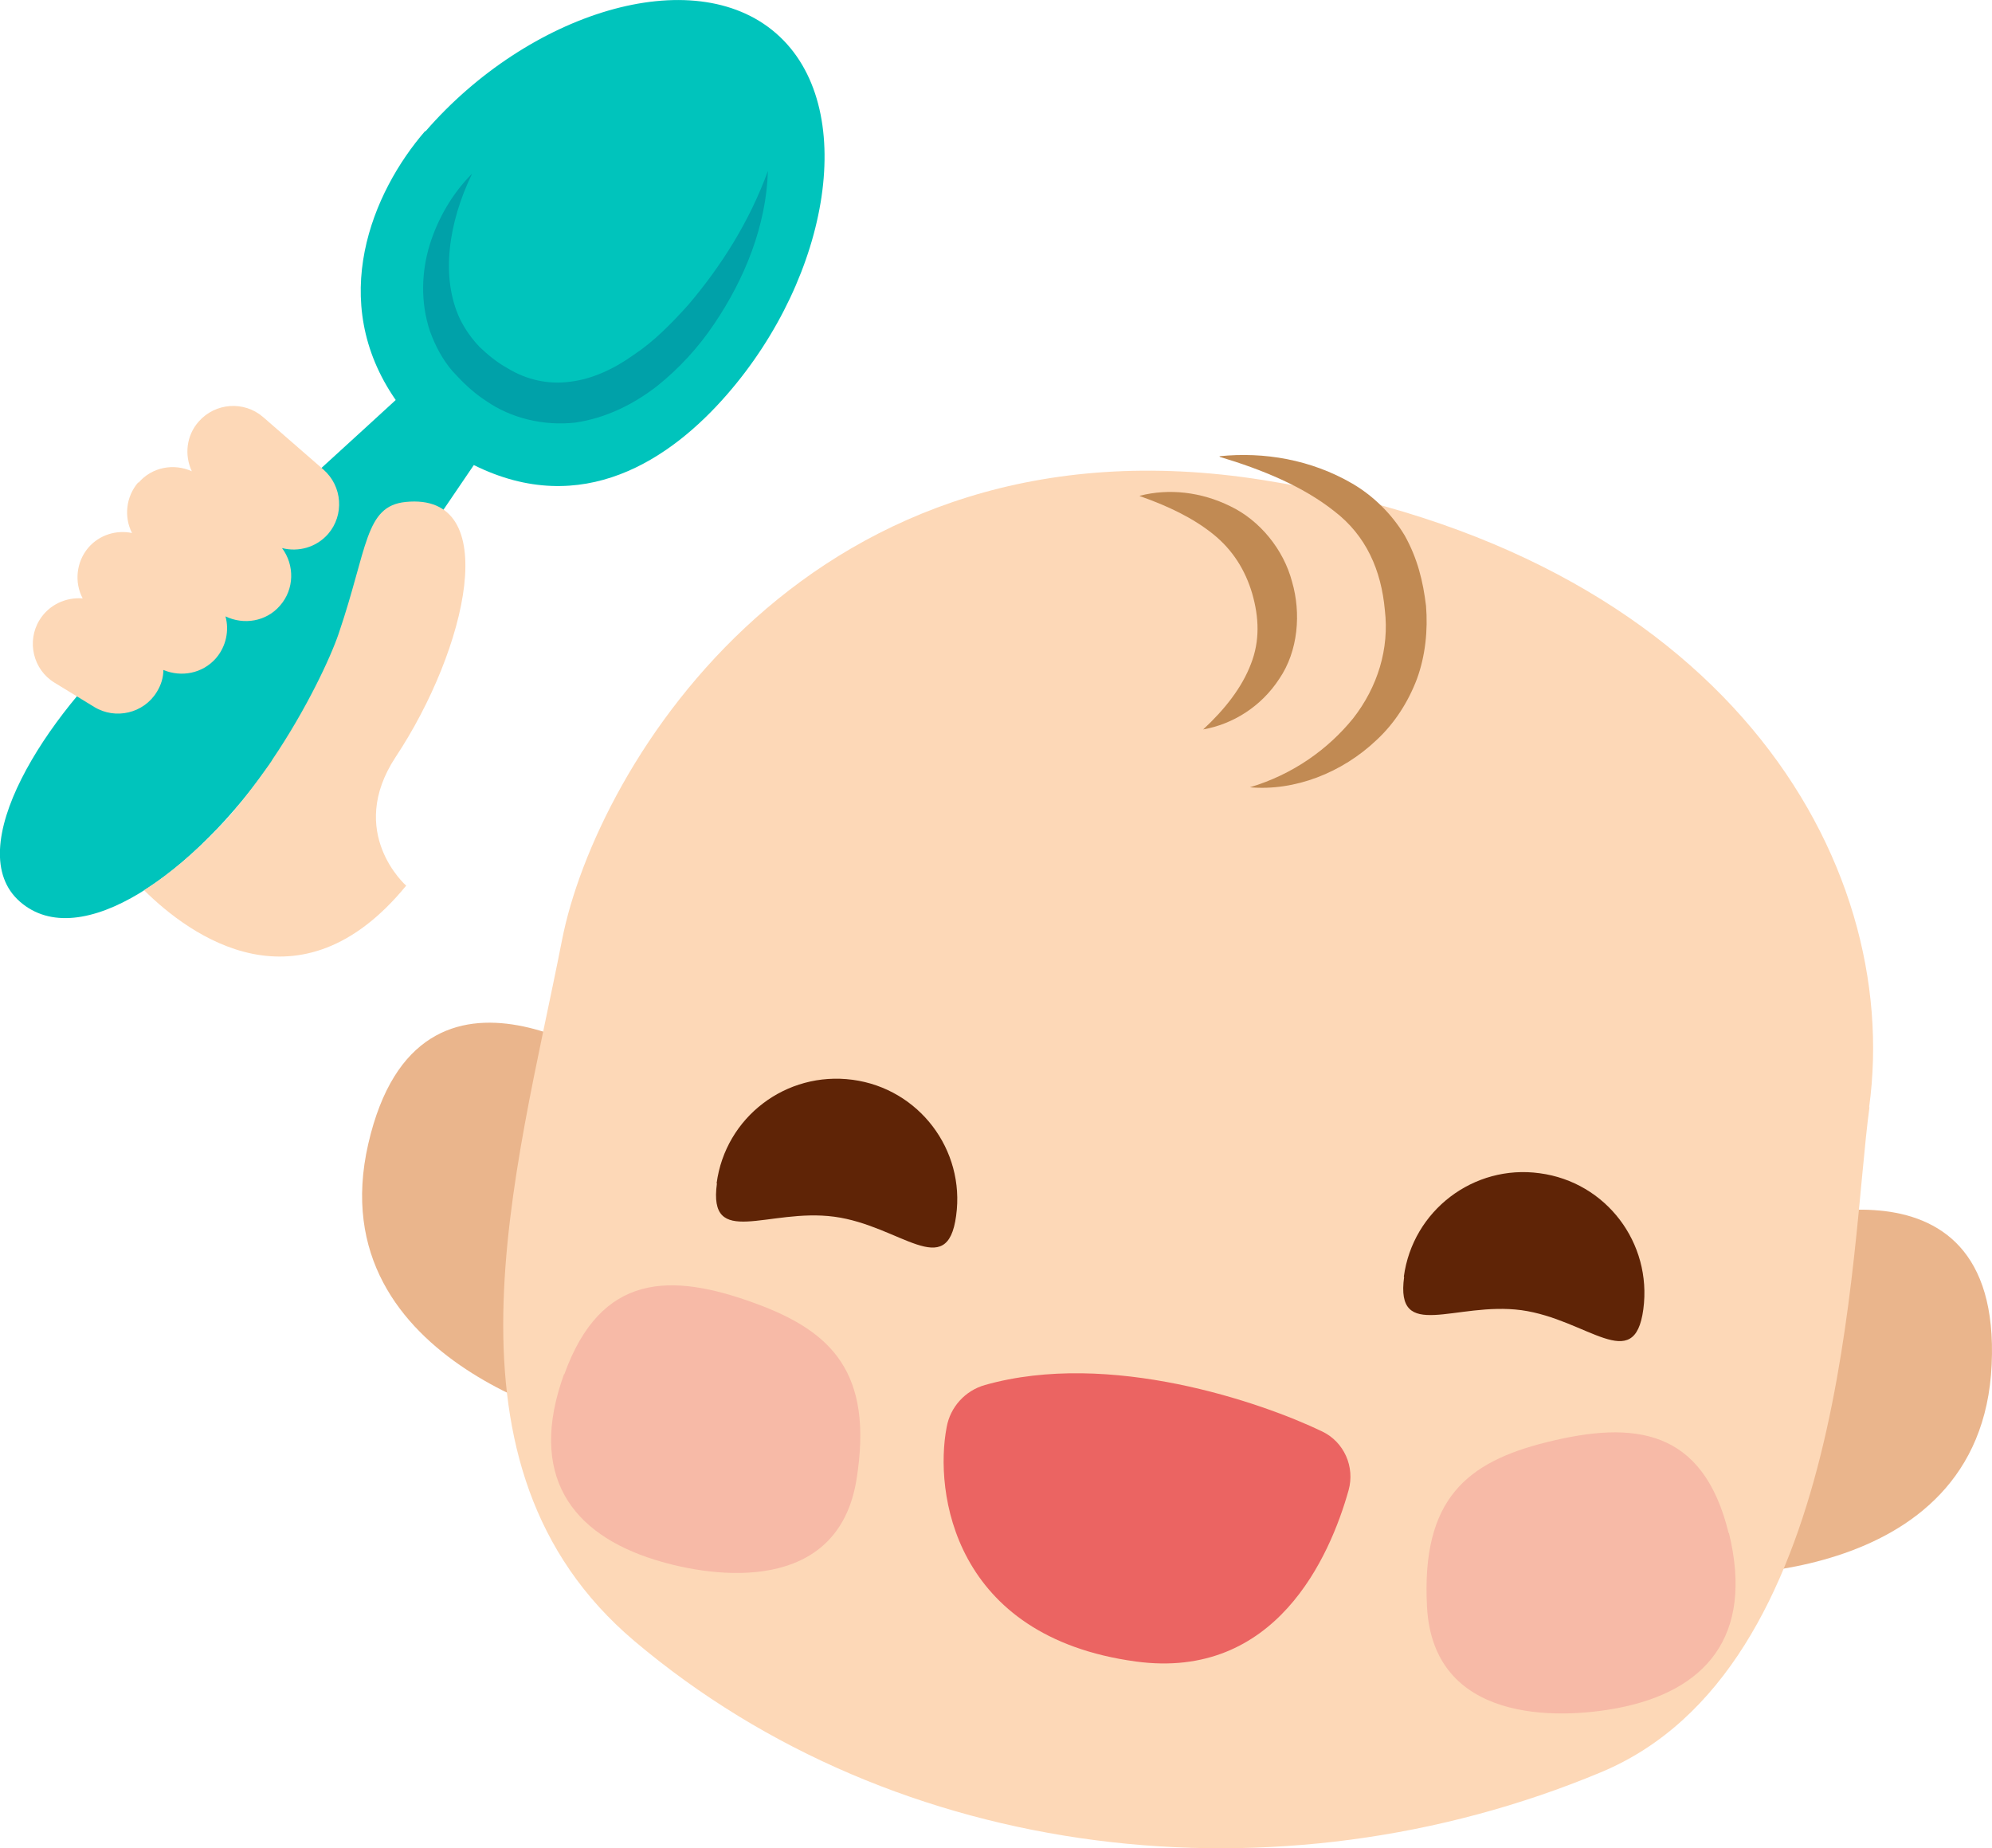 <svg xmlns="http://www.w3.org/2000/svg" id="Layer_2" viewBox="0 0 60.96 56.55"><g id="Layer_3"><path d="M13.02,4.02C16.17.39,21.2-1.2,23.75,1.02c2.55,2.22,1.66,7.42-1.5,11.05-1.73,1.99-4.43,3.81-7.75,2.16,0,0-3.63,5.35-6.14,9.01-2.4,3.49-5.91,5.96-7.75,4.35s.8-5.71,3.48-8.08c2.86-2.53,8.02-7.27,8.02-7.27-2.11-3.04-.72-6.36.9-8.23Z" style="fill:#00c4bc;"></path><path d="M14.43,5.33c-.58.59-1.02,1.33-1.28,2.16-.25.82-.29,1.76.01,2.65.16.44.38.86.69,1.22.32.35.64.66,1.03.91.76.53,1.77.77,2.73.66.95-.14,1.79-.57,2.49-1.11.69-.55,1.28-1.2,1.75-1.9.95-1.4,1.6-3.03,1.65-4.69-.56,1.54-1.42,2.9-2.43,4.09-.52.58-1.06,1.13-1.68,1.54-.6.43-1.27.74-1.94.82-.66.09-1.33-.05-1.93-.42-.31-.17-.6-.41-.84-.64-.24-.25-.44-.53-.6-.85-.61-1.29-.35-2.97.36-4.44Z" style="fill:#00a1a9;"></path><path d="M4.24,14.77h0c.41-.48,1.08-.6,1.63-.35-.23-.49-.17-1.09.21-1.52.51-.58,1.39-.64,1.97-.14l1.85,1.61c.58.51.64,1.39.14,1.97-.36.41-.91.56-1.41.43.39.52.38,1.26-.06,1.76h0c-.42.49-1.11.6-1.67.33.12.43.02.92-.29,1.28-.41.47-1.06.59-1.61.36,0,.23-.07.46-.2.67-.4.66-1.27.86-1.92.46l-1.21-.74c-.66-.4-.86-1.27-.46-1.92.29-.47.81-.7,1.32-.66-.26-.49-.2-1.12.18-1.56.34-.39.86-.54,1.33-.44-.25-.49-.19-1.11.19-1.55Z" style="fill:#fdd8b7;"></path><path d="M6.69,25.32s.08-.08.12-.12c.01-.01.02-.03.04-.04.08-.09.17-.19.25-.28.03-.03.06-.06.08-.1.42-.48,1.17-1.53,1.15-1.53,1.05-1.55,1.78-3.12,2.03-3.85.9-2.64.8-3.91,2.05-4.04,3.01-.31,1.88,4.51-.3,7.8-1.53,2.32.32,3.94.32,3.94-3.26,3.98-6.62,1.53-8.02.14.76-.48,1.54-1.14,2.28-1.92Z" style="fill:#fdd8b7;"></path><path d="M53.83,37.58s7.44-2.83,7.12,4.17c-.31,7.01-9.21,6.44-9.21,6.44l2.08-10.61Z" style="fill:#eab58c;"></path><path d="M19.25,32.88s-6.41-4.72-7.98,2.12c-1.57,6.84,7.15,8.66,7.15,8.66l.83-10.78Z" style="fill:#eab58c;"></path><path d="M57.21,33.88c-.6,4.41-.65,17.2-8.22,20.35-9.85,4.11-21.55,2.77-29.58-4.02-6.32-5.35-3.63-14.22-2.21-21.45,1.04-5.31,7.61-16.27,21.46-14.07,14.12,2.24,19.57,11.63,18.54,19.19Z" style="fill:#fdd8b7;"></path><path d="M17.26,42.05c-1.12,3.1.24,4.89,2.79,5.68,1.86.58,5.59,1.04,6.16-2.45.53-3.29-.77-4.55-3.1-5.4-2.59-.95-4.72-.93-5.84,2.17Z" style="fill:#f7baa7;"></path><path d="M52.91,46.91c.78,3.2-.76,4.84-3.38,5.35-1.91.37-5.67.44-5.86-3.09-.18-3.33,1.25-4.44,3.66-5.04,2.68-.67,4.79-.42,5.57,2.78Z" style="fill:#f7baa7;"></path><path d="M42.97,39.07c-.28,2.02,1.57.75,3.59,1.02,2.02.28,3.46,2,3.73-.03s-1.14-3.89-3.17-4.16c-2.02-.28-3.89,1.14-4.16,3.17Z" style="fill:#5f2406;"></path><path d="M21.94,36.21c-.28,2.02,1.57.75,3.59,1.02s3.46,2,3.73-.03c.28-2.02-1.14-3.89-3.17-4.16s-3.89,1.14-4.16,3.17Z" style="fill:#5f2406;"></path><path d="M40.46,43.8c-1.85-.89-6.51-2.5-10.32-1.42-.6.17-1.06.67-1.17,1.29-.38,1.97.19,6.41,5.79,7.17,4.28.58,5.94-3.21,6.51-5.24.2-.72-.14-1.48-.81-1.8Z" style="fill:#eb6462;"></path><path d="M34.88,15.18c.86.3,1.63.67,2.24,1.16.61.49.99,1.11,1.2,1.82.21.73.24,1.45-.04,2.16-.27.71-.79,1.38-1.46,2,.9-.16,1.77-.69,2.33-1.55.58-.85.67-2.01.39-2.97-.26-.99-.99-1.88-1.89-2.31-.89-.44-1.88-.55-2.77-.32Z" style="fill:#c18a53;"></path><path d="M37.33,13.98c1.3.39,2.54.9,3.5,1.66.98.75,1.44,1.81,1.55,3.03.14,1.18-.22,2.35-.97,3.31-.77.95-1.85,1.72-3.16,2.11,1.37.12,2.82-.44,3.88-1.45.54-.5.96-1.15,1.23-1.86.26-.71.34-1.49.28-2.24-.09-.75-.26-1.45-.65-2.15-.4-.67-.97-1.22-1.6-1.59-1.27-.74-2.71-.98-4.07-.84Z" style="fill:#c18a53;"></path></g></svg>